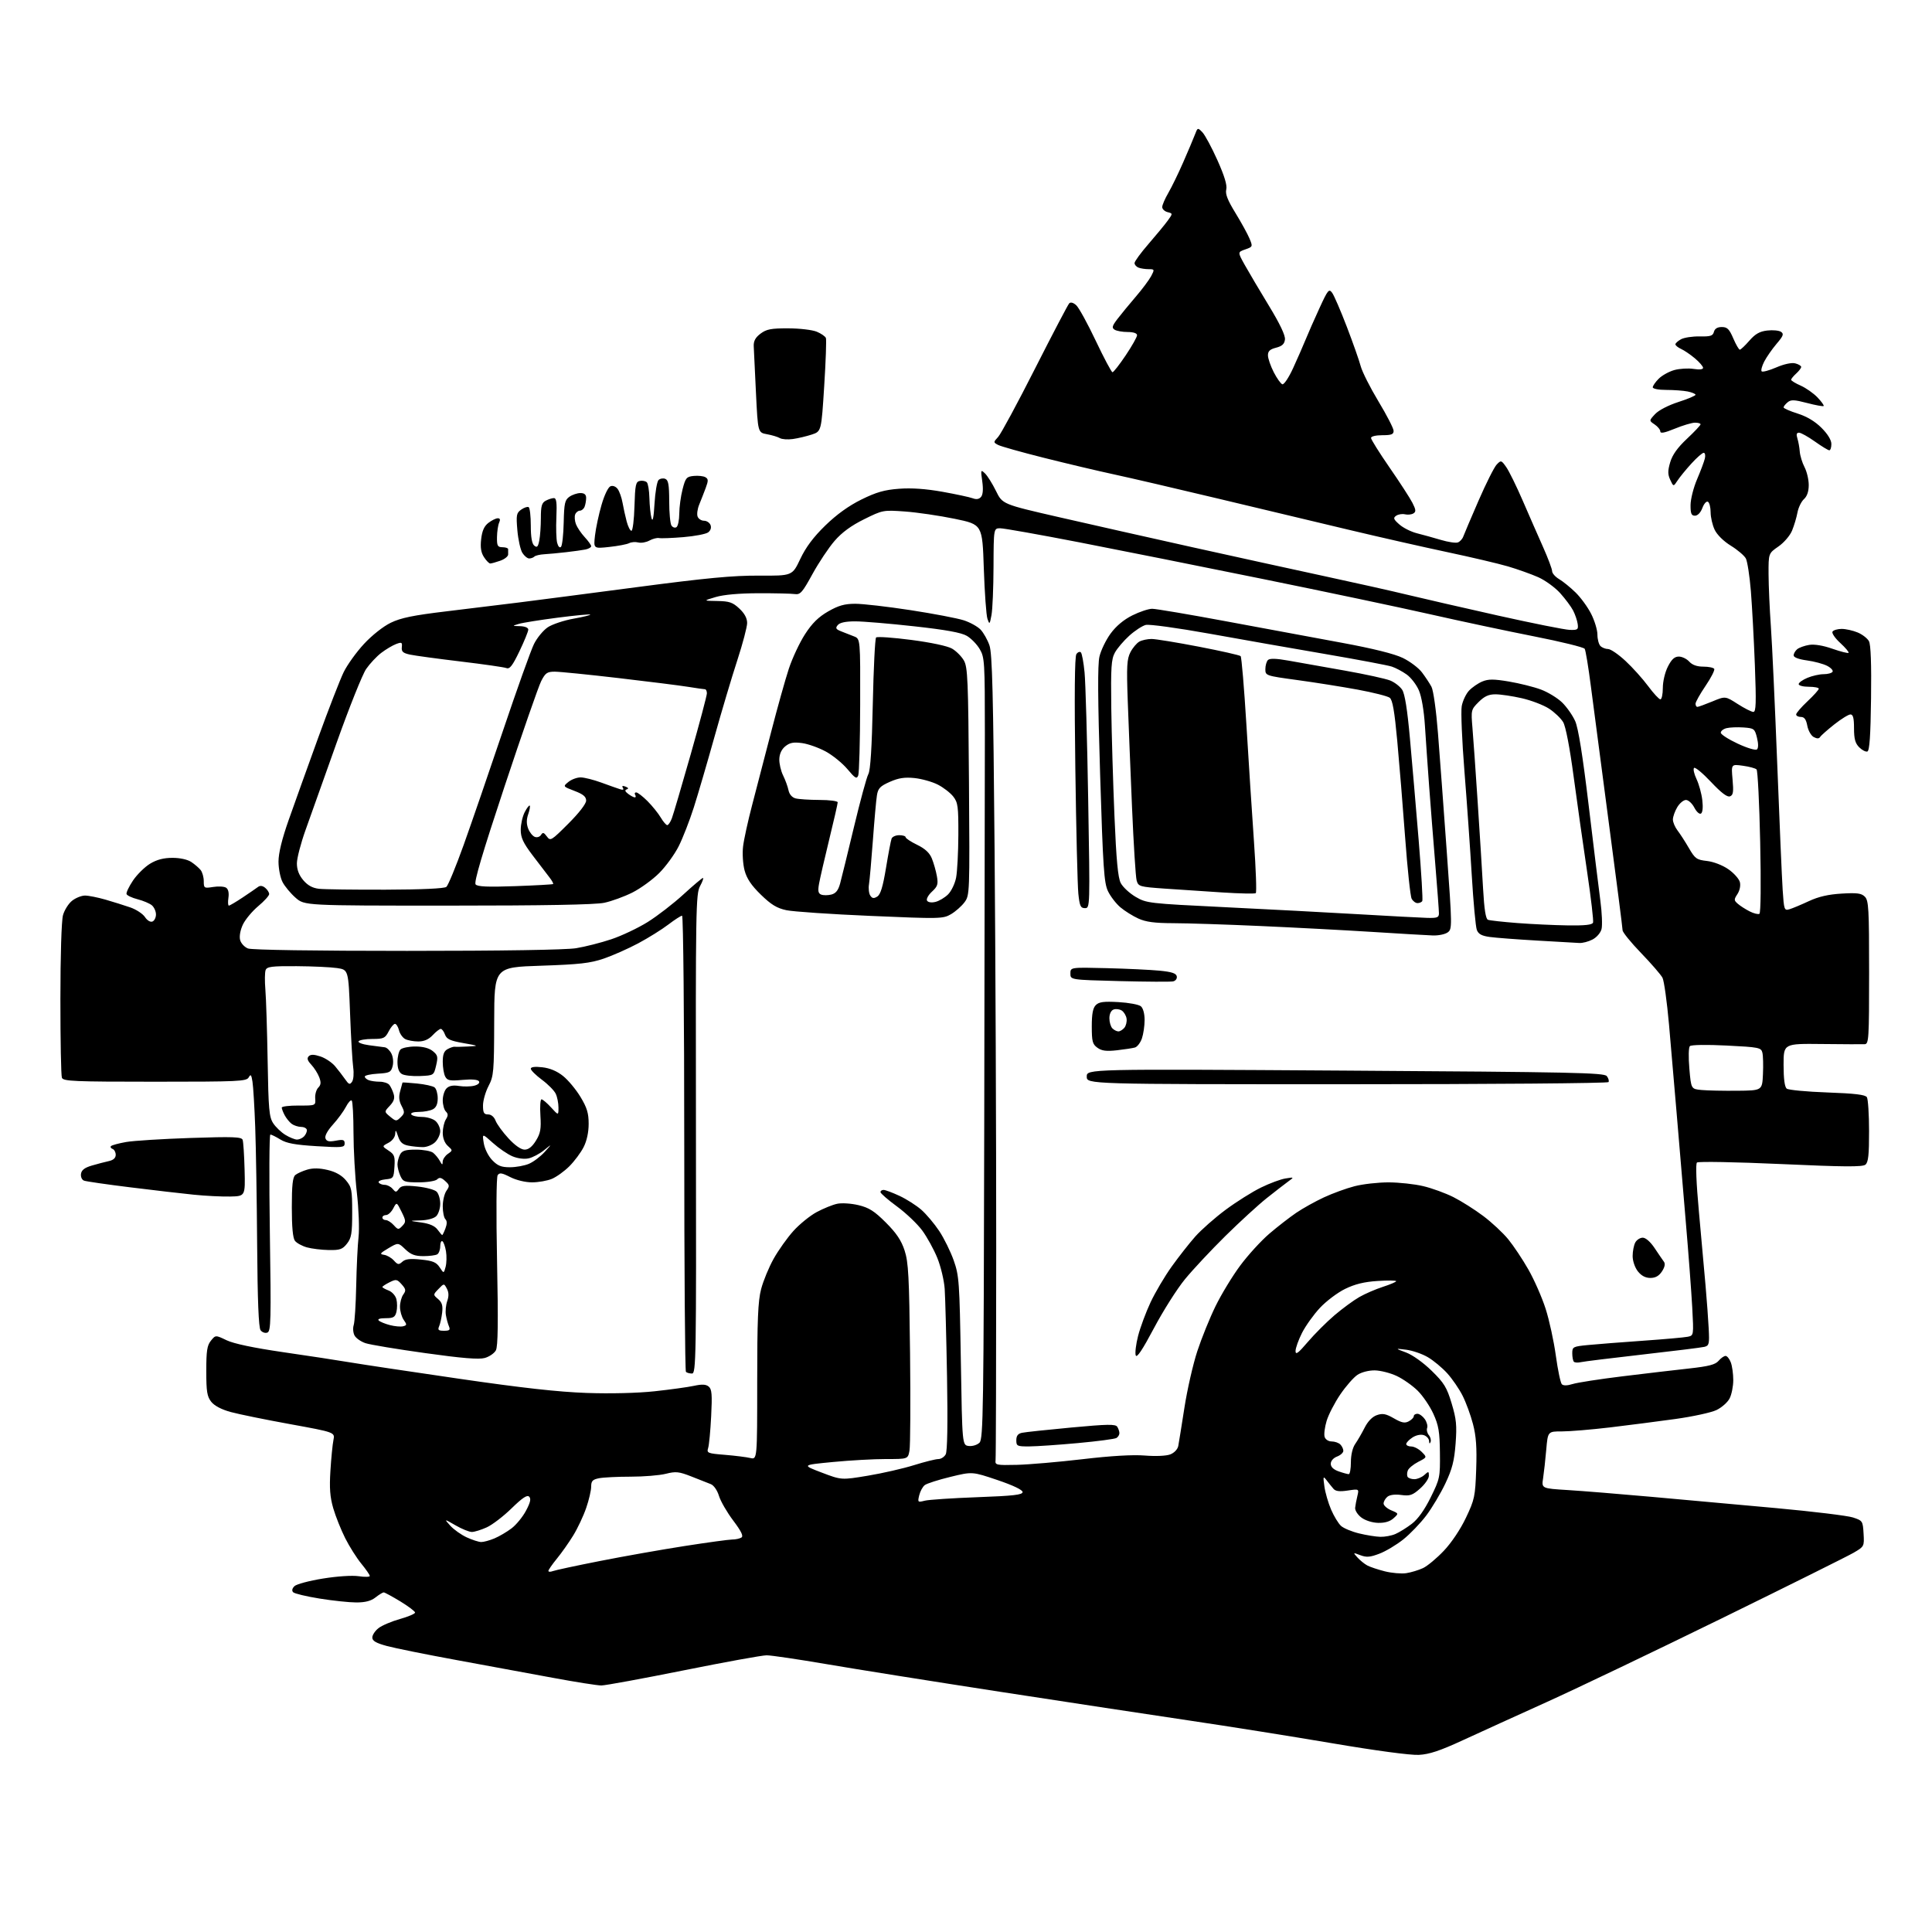 <?xml version="1.0" encoding="UTF-8" standalone="no"?>
<svg 
  version="1.1" 
  xmlns="http://www.w3.org/2000/svg" 
  xmlns:xlink="http://www.w3.org/1999/xlink" 
  xmlns:svg="http://www.w3.org/2000/svg"
  xmlns:rdf="http://www.w3.org/1999/02/22-rdf-syntax-ns#"
  xmlns:cc="http://creativecommons.org/ns#"
  xmlns:dc="http://purl.org/dc/elements/1.1/"
  viewBox="0 0 768 768"
  width="768"
  height="768"
>
<style>svg {background-color: white; }</style>"
<path stroke="none" fill="black" fill-rule="evenodd" d="M564.00,697.59C560.71,697.77 546.85,695.91 529.50,692.96C513.55,690.25 488.12,686.21 473.00,683.97C457.88,681.73 423.90,676.57 397.50,672.50C371.10,668.43 340.15,663.51 328.73,661.55C317.31,659.60 306.51,658.00 304.73,658.01C302.95,658.01 288.09,660.71 271.70,664.01C255.30,667.30 240.61,670.00 239.04,670.00C237.47,670.00 228.83,668.64 219.84,666.97C210.85,665.31 193.60,662.13 181.50,659.90C169.40,657.68 156.91,655.16 153.75,654.30C149.46,653.13 148.00,652.28 148.00,650.94C148.00,649.95 149.10,648.28 150.45,647.22C151.80,646.16 155.62,644.53 158.95,643.59C162.28,642.66 165.00,641.50 165.00,641.02C165.00,640.54 162.35,638.54 159.12,636.57C155.88,634.61 152.92,633.00 152.53,633.00C152.14,633.00 150.67,633.90 149.27,635.00C147.48,636.41 145.22,637.00 141.62,637.00C138.80,636.99 132.23,636.30 127.01,635.45C121.78,634.61 117.08,633.48 116.55,632.95C115.93,632.33 116.11,631.46 117.04,630.53C117.84,629.73 122.94,628.37 128.36,627.50C134.09,626.57 140.06,626.19 142.61,626.57C145.02,626.93 147.00,626.88 147.00,626.47C147.00,626.05 145.49,623.86 143.64,621.60C141.79,619.35 138.90,614.78 137.22,611.45C135.55,608.12 133.41,602.77 132.47,599.55C131.18,595.09 130.91,591.56 131.35,584.61C131.66,579.60 132.20,574.12 132.55,572.43C133.17,569.37 133.17,569.37 115.34,566.12C105.53,564.34 94.89,562.17 91.71,561.30C88.02,560.29 85.21,558.81 83.96,557.22C82.32,555.13 82.00,553.15 82.00,544.98C82.00,536.99 82.33,534.81 83.84,532.95C85.69,530.67 85.69,530.67 90.09,532.78C92.95,534.14 100.83,535.80 112.50,537.50C122.40,538.93 134.32,540.75 139.00,541.54C143.68,542.33 163.25,545.27 182.50,548.07C207.62,551.73 221.94,553.32 233.23,553.72C242.73,554.05 253.43,553.78 260.23,553.05C266.43,552.38 273.46,551.41 275.86,550.89C279.07,550.19 280.62,550.27 281.73,551.19C282.97,552.22 283.14,554.34 282.70,562.97C282.41,568.76 281.87,574.45 281.50,575.61C280.88,577.60 281.28,577.76 288.17,578.32C292.20,578.65 296.74,579.22 298.25,579.58C301.00,580.23 301.00,580.23 301.00,549.33C301.00,524.63 301.31,517.22 302.55,512.46C303.40,509.19 305.64,503.76 307.52,500.40C309.40,497.03 312.93,492.07 315.37,489.35C317.81,486.64 321.99,483.25 324.65,481.82C327.32,480.39 330.98,478.90 332.79,478.52C334.62,478.13 338.41,478.38 341.28,479.07C345.45,480.07 347.59,481.43 352.15,485.99C356.33,490.17 358.29,493.09 359.59,497.08C361.12,501.74 361.42,507.46 361.76,537.92C361.98,557.40 361.88,574.84 361.53,576.67C360.91,580.00 360.91,580.00 352.20,579.99C347.42,579.98 337.93,580.51 331.11,581.17C318.73,582.36 318.73,582.36 326.61,585.36C334.49,588.36 334.49,588.36 345.00,586.61C350.77,585.65 359.01,583.77 363.30,582.43C367.59,581.09 371.96,580.00 373.02,580.00C374.07,580.00 375.39,579.15 375.94,578.11C376.59,576.89 376.78,565.89 376.46,547.36C376.18,531.49 375.76,515.73 375.53,512.34C375.29,508.96 373.97,503.43 372.60,500.05C371.23,496.67 368.53,491.77 366.61,489.15C364.69,486.54 360.17,482.23 356.56,479.58C352.95,476.93 350.00,474.37 350.00,473.88C350.00,473.40 350.56,473.00 351.25,473.01C351.94,473.02 354.78,474.08 357.57,475.38C360.35,476.68 364.26,479.17 366.25,480.91C368.24,482.66 371.43,486.45 373.36,489.35C375.28,492.24 377.87,497.51 379.12,501.05C381.26,507.12 381.43,509.49 381.95,541.00C382.50,574.50 382.50,574.50 385.12,574.80C386.58,574.97 388.47,574.38 389.37,573.48C390.86,572.00 391.02,560.71 391.25,446.68C391.39,377.83 391.50,308.00 391.50,291.50C391.50,263.13 391.39,261.31 389.46,258.04C388.35,256.13 386.03,253.75 384.31,252.75C382.11,251.47 375.97,250.35 363.44,248.97C353.67,247.88 343.11,247.00 339.96,247.00C336.14,247.00 333.84,247.49 333.02,248.48C332.01,249.69 332.25,250.13 334.40,250.98C335.83,251.54 338.12,252.44 339.50,252.98C342.00,253.96 342.00,253.96 341.93,280.23C341.89,294.68 341.54,307.30 341.16,308.27C340.56,309.77 339.92,309.39 336.88,305.76C334.91,303.41 331.03,300.25 328.26,298.74C325.48,297.23 321.25,295.72 318.84,295.39C315.45,294.93 313.96,295.21 312.18,296.65C310.69,297.86 309.85,299.66 309.79,301.77C309.74,303.56 310.42,306.48 311.30,308.26C312.18,310.04 313.14,312.68 313.44,314.13C313.77,315.75 314.84,316.99 316.24,317.37C317.48,317.70 321.76,317.98 325.75,317.99C329.74,317.99 333.00,318.42 333.00,318.94C333.00,319.46 331.49,326.10 329.63,333.69C327.78,341.29 325.96,349.19 325.59,351.26C325.06,354.18 325.25,355.16 326.45,355.62C327.31,355.95 329.11,355.94 330.47,355.60C332.24,355.15 333.21,353.94 333.95,351.24C334.52,349.18 337.00,339.05 339.47,328.72C341.94,318.39 344.51,308.94 345.18,307.72C346.01,306.22 346.58,297.20 346.95,279.83C347.25,265.72 347.84,253.82 348.26,253.41C348.68,252.99 354.98,253.43 362.26,254.38C370.14,255.41 376.70,256.81 378.46,257.84C380.10,258.79 382.20,260.90 383.15,262.54C384.68,265.19 384.89,270.18 385.18,310.67C385.50,355.27 385.47,355.88 383.40,358.67C382.24,360.23 379.82,362.36 378.03,363.41C374.88,365.25 373.72,365.28 346.13,364.09C330.38,363.42 315.30,362.39 312.61,361.82C308.81,361.01 306.55,359.63 302.45,355.64C298.64,351.93 296.85,349.25 295.98,346.00C295.32,343.50 295.05,339.27 295.38,336.50C295.70,333.75 297.33,326.32 298.99,320.00C300.65,313.68 304.04,300.62 306.53,291.00C309.01,281.38 312.18,270.04 313.58,265.81C314.98,261.58 317.87,255.41 320.01,252.11C322.83,247.74 325.34,245.27 329.19,243.06C333.31,240.70 335.72,240.02 339.93,240.01C342.92,240.00 352.82,241.14 361.93,242.54C371.04,243.94 380.57,245.76 383.11,246.58C385.64,247.40 388.66,249.08 389.82,250.31C390.98,251.55 392.56,254.34 393.32,256.53C394.43,259.71 394.84,275.75 395.36,337.50C395.72,379.85 396.02,451.40 396.01,496.50C396.01,541.60 395.89,579.40 395.75,580.50C395.52,582.38 396.02,582.49 404.24,582.30C409.05,582.18 420.80,581.17 430.35,580.05C441.61,578.72 450.31,578.21 455.11,578.60C459.47,578.95 463.61,578.76 465.22,578.14C466.80,577.52 468.13,576.11 468.38,574.79C468.62,573.53 469.73,566.65 470.84,559.50C471.95,552.35 474.25,542.29 475.94,537.14C477.63,531.99 480.89,523.93 483.19,519.23C485.49,514.52 489.90,507.26 493.00,503.09C496.10,498.91 501.30,493.22 504.57,490.42C507.83,487.63 512.65,483.89 515.27,482.11C517.89,480.33 522.84,477.57 526.27,475.98C529.70,474.38 535.18,472.38 538.46,471.54C541.74,470.69 547.81,470.01 551.96,470.01C556.11,470.02 562.32,470.69 565.76,471.51C569.20,472.32 574.61,474.29 577.77,475.88C580.93,477.48 586.26,480.85 589.62,483.38C592.98,485.90 597.44,490.06 599.53,492.61C601.62,495.16 605.24,500.58 607.56,504.66C609.89,508.75 612.98,515.78 614.42,520.29C615.87,524.81 617.69,533.18 618.47,538.90C619.26,544.62 620.33,549.73 620.86,550.26C621.47,550.87 623.02,550.84 625.16,550.17C627.00,549.59 635.92,548.21 645.00,547.10C654.08,545.99 666.00,544.59 671.50,543.99C679.27,543.13 681.87,542.46 683.16,540.95C684.07,539.88 685.32,539.00 685.94,539.00C686.55,539.00 687.49,540.15 688.02,541.57C688.56,542.98 689.00,546.15 689.00,548.61C689.00,551.08 688.34,554.37 687.54,555.91C686.74,557.46 684.38,559.54 682.30,560.53C680.22,561.52 672.89,563.11 666.01,564.07C659.13,565.03 647.42,566.53 640.00,567.42C632.58,568.30 623.98,569.01 620.89,569.01C615.29,569.00 615.29,569.00 614.66,576.25C614.32,580.24 613.75,585.34 613.41,587.59C612.78,591.68 612.78,591.68 623.21,592.32C628.94,592.67 643.96,593.89 656.57,595.02C669.18,596.15 691.45,598.17 706.06,599.50C720.67,600.84 734.40,602.51 736.56,603.21C740.40,604.47 740.51,604.63 740.80,609.63C741.09,614.72 741.07,614.77 736.80,617.26C734.43,618.63 710.90,630.34 684.50,643.28C658.10,656.21 626.83,671.17 615.00,676.52C603.17,681.87 588.10,688.73 581.50,691.77C572.43,695.96 568.16,697.38 564.00,697.59zM559.00,625.36C560.92,625.07 563.93,624.16 565.68,623.34C567.43,622.51 571.16,619.41 573.97,616.43C576.99,613.25 580.59,607.87 582.74,603.32C586.17,596.10 586.43,594.88 586.81,584.06C587.11,575.40 586.79,570.88 585.53,566.07C584.61,562.54 582.75,557.46 581.39,554.79C580.04,552.11 577.30,548.12 575.30,545.91C573.30,543.70 569.83,540.81 567.58,539.50C565.34,538.18 561.48,536.85 559.00,536.54C554.50,535.99 554.50,535.99 558.94,537.64C561.51,538.60 565.78,541.65 569.10,544.90C574.06,549.74 575.13,551.49 577.05,557.88C578.93,564.12 579.17,566.60 578.62,573.88C578.10,580.74 577.27,583.97 574.56,589.69C572.69,593.64 569.26,599.39 566.94,602.47C564.62,605.54 560.51,609.81 557.81,611.96C555.11,614.11 550.85,616.66 548.34,617.61C544.65,619.02 543.21,619.14 540.77,618.22C537.79,617.09 537.78,617.10 539.62,619.14C540.64,620.26 542.38,621.68 543.49,622.28C544.59,622.88 547.75,623.94 550.50,624.63C553.25,625.32 557.08,625.65 559.00,625.36zM219.75,624.54C220.71,624.17 229.15,622.36 238.50,620.52C247.85,618.67 262.96,616.00 272.07,614.58C281.18,613.16 289.73,611.99 291.07,611.98C292.41,611.98 294.05,611.62 294.73,611.19C295.61,610.63 294.69,608.73 291.47,604.45C289.00,601.18 286.45,596.76 285.80,594.64C285.12,592.41 283.75,590.44 282.56,589.97C281.43,589.52 277.96,588.16 274.85,586.93C269.88,584.98 268.65,584.85 264.66,585.86C262.16,586.49 255.87,587.00 250.68,587.00C245.49,587.00 239.84,587.28 238.13,587.62C235.54,588.14 235.00,588.72 235.00,590.97C235.00,592.46 234.11,596.29 233.01,599.46C231.92,602.64 229.61,607.54 227.87,610.37C226.14,613.19 223.21,617.35 221.36,619.60C219.51,621.86 218.00,624.05 218.00,624.46C218.00,624.87 218.79,624.91 219.75,624.54zM191.28,612.98C192.26,612.99 194.62,612.35 196.53,611.55C198.44,610.75 201.52,608.94 203.37,607.53C205.23,606.11 207.81,602.96 209.10,600.51C210.83,597.26 211.17,595.77 210.35,594.95C209.54,594.14 207.67,595.39 203.37,599.58C200.14,602.74 195.70,606.14 193.50,607.14C191.30,608.14 188.64,608.97 187.59,608.98C186.54,608.99 183.61,607.81 181.09,606.35C176.50,603.71 176.50,603.71 179.00,606.49C180.38,608.01 183.30,610.09 185.50,611.11C187.70,612.13 190.30,612.97 191.28,612.98zM548.70,610.91C550.46,610.96 553.16,610.46 554.70,609.79C556.24,609.13 559.18,607.30 561.23,605.73C563.67,603.85 566.26,600.23 568.73,595.22C572.37,587.84 572.50,587.24 572.39,577.54C572.30,569.10 571.88,566.62 569.78,562.00C568.40,558.98 565.59,554.84 563.53,552.81C561.47,550.78 557.73,548.15 555.21,546.97C552.69,545.78 548.78,544.79 546.51,544.75C544.13,544.72 541.24,545.45 539.63,546.51C538.10,547.51 535.02,551.03 532.78,554.32C530.54,557.62 528.09,562.36 527.35,564.85C526.60,567.34 526.24,570.19 526.56,571.19C526.89,572.22 528.09,573.00 529.37,573.00C530.60,573.00 532.14,573.54 532.80,574.20C533.46,574.86 534.00,576.00 534.00,576.72C534.00,577.45 532.88,578.48 531.50,579.00C530.03,579.56 529.00,580.74 529.00,581.88C529.00,583.14 530.09,584.18 532.15,584.90C533.88,585.51 535.68,586.00 536.15,586.00C536.62,586.00 537.00,583.85 537.00,581.22C537.00,578.33 537.68,575.48 538.72,573.99C539.66,572.64 541.35,569.73 542.47,567.52C543.76,564.97 545.53,563.15 547.34,562.53C549.63,561.74 550.92,561.99 554.09,563.81C557.18,565.59 558.43,565.84 560.00,565.00C561.10,564.41 562.00,563.50 562.00,562.96C562.00,562.43 562.65,562.00 563.44,562.00C564.24,562.00 565.55,562.95 566.37,564.11C567.18,565.28 567.61,566.86 567.31,567.63C567.02,568.40 567.32,569.68 567.98,570.48C568.65,571.28 568.96,572.51 568.67,573.22C568.34,574.05 568.13,573.91 568.08,572.82C568.04,571.89 567.08,570.84 565.95,570.48C564.74,570.10 562.89,570.49 561.45,571.44C560.10,572.32 559.00,573.49 559.00,574.02C559.00,574.56 559.90,575.00 561.00,575.00C562.10,575.00 563.97,575.97 565.15,577.15C567.30,579.30 567.30,579.30 563.77,581.11C561.83,582.11 559.96,583.66 559.62,584.55C559.27,585.45 559.25,586.59 559.56,587.09C559.87,587.59 561.07,588.00 562.23,588.00C563.39,588.00 565.17,587.26 566.17,586.35C567.88,584.79 568.00,584.81 568.00,586.66C568.00,587.75 566.43,590.02 564.51,591.72C561.50,594.39 560.47,594.74 557.02,594.28C554.54,593.94 552.45,594.21 551.51,594.99C550.68,595.68 550.00,596.89 550.00,597.67C550.00,598.45 551.36,599.67 553.03,600.37C556.05,601.64 556.05,601.64 553.94,603.55C552.54,604.82 550.48,605.43 547.82,605.36C545.50,605.30 542.70,604.41 541.16,603.24C539.70,602.14 538.59,600.39 538.69,599.37C538.80,598.34 539.20,596.23 539.58,594.67C540.26,591.84 540.26,591.84 535.76,592.51C532.53,593.00 530.93,592.81 530.09,591.84C529.45,591.10 528.24,589.60 527.40,588.50C525.97,586.63 525.90,586.80 526.47,590.90C526.80,593.31 528.00,597.45 529.13,600.08C530.26,602.71 532.04,605.63 533.08,606.57C534.11,607.51 537.34,608.85 540.23,609.55C543.13,610.26 546.94,610.87 548.70,610.91zM367.61,596.55C369.20,596.15 378.60,595.52 388.50,595.16C402.86,594.63 406.50,594.22 406.50,593.11C406.50,592.25 402.73,590.45 396.50,588.34C386.50,584.96 386.50,584.96 377.81,587.08C373.03,588.24 368.44,589.71 367.61,590.35C366.79,590.98 365.79,592.80 365.41,594.39C364.74,597.18 364.81,597.26 367.61,596.55zM409.25,574.97C404.32,575.00 404.00,574.85 404.00,572.52C404.00,570.76 404.65,569.90 406.25,569.56C407.49,569.29 416.33,568.35 425.89,567.46C440.31,566.12 443.43,566.07 444.13,567.17C444.59,567.90 444.98,569.04 444.98,569.69C444.99,570.35 444.47,571.21 443.81,571.62C443.16,572.02 436.30,572.93 428.56,573.64C420.83,574.35 412.14,574.95 409.25,574.97zM275.07,546.00C274.11,546.00 273.03,545.70 272.67,545.33C272.30,544.97 272.00,504.02 272.00,454.33C272.00,404.65 271.61,364.00 271.14,364.00C270.67,364.00 268.21,365.59 265.66,367.53C263.12,369.47 257.77,372.81 253.77,374.95C249.77,377.09 243.57,379.84 240.00,381.06C234.59,382.90 230.38,383.37 215.00,383.89C196.50,384.50 196.50,384.50 196.45,406.00C196.40,426.14 196.25,427.77 194.20,431.71C192.99,434.03 192.00,437.51 192.00,439.46C192.00,442.35 192.37,443.00 194.02,443.00C195.26,443.00 196.42,443.97 197.00,445.49C197.52,446.86 199.81,450.01 202.10,452.49C204.70,455.32 207.11,457.00 208.55,457.00C210.09,457.00 211.55,455.85 213.03,453.45C214.85,450.50 215.16,448.80 214.82,443.45C214.59,439.90 214.79,437.00 215.26,437.00C215.73,437.00 217.44,438.45 219.06,440.22C222.00,443.45 222.00,443.45 222.00,440.27C222.00,438.52 221.52,436.06 220.92,434.80C220.33,433.53 217.86,431.02 215.42,429.22C212.99,427.41 211.00,425.44 211.00,424.84C211.00,424.13 212.61,423.92 215.57,424.26C218.59,424.60 221.40,425.78 223.82,427.72C225.85,429.34 228.96,433.08 230.75,436.04C233.34,440.32 234.00,442.50 234.00,446.75C234.00,450.11 233.26,453.53 231.99,456.01C230.89,458.18 228.35,461.58 226.35,463.59C224.35,465.59 221.21,467.85 219.39,468.61C217.56,469.38 214.01,470.00 211.49,470.00C208.83,470.00 205.21,469.13 202.82,467.91C199.49,466.21 198.56,466.07 197.83,467.16C197.30,467.94 197.20,482.30 197.59,501.57C198.08,525.63 197.95,535.22 197.12,536.78C196.49,537.95 194.50,539.32 192.69,539.82C190.33,540.47 183.69,539.93 169.04,537.88C157.83,536.32 147.16,534.55 145.32,533.94C143.49,533.34 141.51,531.96 140.94,530.88C140.36,529.81 140.21,527.93 140.61,526.71C141.00,525.50 141.45,518.42 141.60,511.00C141.75,503.57 142.17,494.88 142.53,491.68C142.90,488.48 142.60,480.60 141.86,474.18C141.13,467.76 140.53,457.03 140.52,450.34C140.51,443.65 140.20,437.87 139.82,437.49C139.45,437.12 138.41,438.23 137.52,439.97C136.62,441.70 134.29,444.89 132.33,447.05C130.14,449.48 129.01,451.58 129.38,452.54C129.83,453.73 130.80,453.94 133.49,453.44C136.42,452.89 137.00,453.07 137.00,454.54C137.00,456.16 136.09,456.25 125.82,455.62C117.30,455.10 113.89,454.47 111.45,452.97C109.70,451.89 107.91,451.00 107.47,451.00C107.04,451.00 106.95,468.58 107.27,490.06C107.80,525.02 107.69,529.18 106.29,529.72C105.41,530.06 104.21,529.63 103.58,528.78C102.81,527.72 102.38,517.02 102.22,494.87C102.09,477.06 101.75,455.98 101.45,448.00C101.16,440.02 100.67,431.94 100.37,430.03C99.92,427.16 99.66,426.86 98.86,428.28C97.98,429.86 94.89,430.00 61.56,430.00C29.34,430.00 25.15,429.82 24.61,428.42C24.27,427.55 24.00,413.49 24.01,397.17C24.01,379.92 24.44,365.95 25.04,363.80C25.61,361.76 27.24,359.17 28.67,358.05C30.10,356.92 32.41,356.00 33.80,356.00C35.19,356.00 38.84,356.73 41.91,357.61C44.99,358.50 49.43,359.90 51.79,360.71C54.15,361.53 56.77,363.25 57.62,364.54C58.50,365.88 59.76,366.65 60.58,366.33C61.36,366.03 62.00,364.76 62.00,363.52C62.00,362.27 61.27,360.63 60.37,359.87C59.48,359.12 56.92,358.04 54.69,357.47C52.47,356.90 50.49,355.97 50.30,355.40C50.11,354.83 51.27,352.41 52.87,350.02C54.48,347.63 57.53,344.63 59.65,343.34C62.32,341.72 65.04,341.01 68.53,341.01C71.53,341.00 74.55,341.66 76.03,342.65C77.39,343.55 79.06,344.99 79.75,345.84C80.44,346.69 81.00,348.69 81.00,350.28C81.00,353.07 81.14,353.15 84.75,352.58C86.81,352.25 89.12,352.38 89.88,352.88C90.75,353.45 91.09,354.92 90.80,356.89C90.55,358.60 90.63,360.00 90.98,360.00C91.32,360.00 93.80,358.54 96.48,356.75C99.16,354.96 101.91,353.08 102.59,352.56C103.40,351.94 104.39,352.08 105.42,352.93C106.29,353.65 107.00,354.77 107.00,355.41C107.00,356.05 105.04,358.21 102.65,360.21C100.26,362.21 97.52,365.50 96.56,367.51C95.53,369.68 95.08,372.17 95.44,373.62C95.78,374.98 97.19,376.50 98.59,377.04C100.12,377.62 125.24,378.00 161.82,377.99C199.49,377.99 224.96,377.59 229.00,376.93C232.57,376.35 238.88,374.75 243.00,373.37C247.12,372.00 253.65,368.90 257.50,366.50C261.35,364.09 267.72,359.17 271.66,355.56C275.60,351.95 279.10,349.00 279.44,349.00C279.77,349.00 279.25,350.46 278.28,352.25C276.61,355.30 276.51,361.23 276.65,450.75C276.79,540.50 276.70,546.00 275.07,546.00zM628.40,541.48C627.24,541.75 626.01,541.67 625.65,541.32C625.29,540.96 625.00,539.45 625.00,537.97C625.00,535.40 625.28,535.25 631.25,534.67C634.69,534.33 644.48,533.57 653.00,532.97C661.52,532.37 669.58,531.66 670.90,531.38C673.29,530.89 673.29,530.89 672.69,519.69C672.35,513.54 671.18,497.93 670.07,485.00C668.97,472.07 667.35,452.95 666.49,442.50C665.62,432.05 664.25,416.16 663.45,407.18C662.65,398.21 661.49,389.88 660.87,388.68C660.25,387.48 656.42,383.06 652.37,378.86C648.32,374.67 645.00,370.58 645.00,369.79C645.00,369.00 642.56,349.93 639.57,327.42C636.59,304.92 633.36,280.32 632.39,272.76C631.42,265.20 630.32,258.52 629.94,257.91C629.57,257.30 620.54,255.08 609.88,252.98C599.22,250.88 580.60,246.92 568.50,244.18C556.40,241.44 526.48,235.13 502.00,230.16C477.52,225.18 444.62,218.61 428.87,215.55C413.12,212.50 399.06,210.00 397.62,210.00C395.00,210.00 395.00,210.00 394.94,225.25C394.91,233.64 394.55,242.30 394.13,244.50C393.43,248.27 393.33,248.36 392.53,246.00C392.05,244.62 391.41,235.62 391.08,226.00C390.50,208.50 390.50,208.50 379.50,206.23C373.45,204.98 364.56,203.68 359.74,203.33C351.11,202.71 350.88,202.75 343.51,206.40C338.37,208.94 334.69,211.63 331.76,215.01C329.42,217.71 325.46,223.65 322.96,228.21C318.96,235.51 318.13,236.46 315.96,236.15C314.61,235.95 308.10,235.81 301.50,235.82C293.86,235.84 287.68,236.39 284.50,237.33C279.50,238.82 279.50,238.82 285.14,238.91C289.93,238.99 291.26,239.44 293.89,241.90C295.96,243.83 297.00,245.75 297.00,247.65C297.00,249.22 295.23,255.90 293.08,262.50C290.92,269.10 286.83,282.82 283.99,293.00C281.14,303.18 277.46,315.77 275.79,321.00C274.12,326.23 271.43,333.14 269.80,336.38C268.18,339.61 264.69,344.41 262.05,347.05C259.41,349.69 254.61,353.17 251.38,354.80C248.14,356.42 243.12,358.26 240.20,358.87C236.63,359.63 216.35,360.00 177.99,360.00C121.07,360.00 121.07,360.00 117.48,356.85C115.51,355.12 113.18,352.32 112.31,350.62C111.43,348.93 110.71,345.27 110.71,342.49C110.71,339.15 112.08,333.55 114.75,325.97C116.97,319.66 122.21,305.05 126.40,293.50C130.59,281.95 135.19,270.12 136.61,267.20C138.03,264.29 141.66,259.24 144.67,255.99C147.83,252.57 152.33,249.01 155.32,247.56C159.36,245.60 164.23,244.60 177.50,243.01C186.85,241.89 199.68,240.32 206.00,239.53C212.32,238.74 233.47,235.99 253.00,233.42C280.79,229.76 291.37,228.76 301.72,228.82C314.95,228.90 314.95,228.90 318.12,222.20C320.34,217.52 323.33,213.51 328.06,208.91C332.55,204.54 337.36,201.07 342.38,198.59C348.34,195.65 351.54,194.73 357.37,194.29C362.36,193.91 368.02,194.31 374.65,195.49C380.07,196.46 385.48,197.63 386.67,198.07C388.14,198.63 389.22,198.44 389.99,197.51C390.74,196.61 390.90,194.43 390.46,191.31C389.81,186.72 389.86,186.58 391.56,188.20C392.53,189.14 394.50,192.27 395.92,195.17C398.50,200.43 398.50,200.43 421.00,205.59C433.38,208.43 457.23,213.80 474.00,217.53C490.77,221.25 514.40,226.43 526.50,229.04C538.60,231.64 553.45,234.97 559.50,236.44C565.55,237.90 581.75,241.62 595.50,244.70C609.25,247.77 622.08,250.34 624.00,250.39C627.18,250.49 627.47,250.27 627.15,248.00C626.95,246.62 626.14,244.24 625.34,242.69C624.54,241.14 622.22,238.04 620.19,235.78C618.16,233.53 614.23,230.67 611.46,229.44C608.68,228.21 603.28,226.29 599.46,225.16C595.63,224.04 584.85,221.50 575.50,219.52C566.15,217.54 548.38,213.51 536.00,210.56C523.62,207.61 500.23,202.02 484.00,198.15C467.77,194.27 449.29,189.97 442.92,188.60C436.55,187.23 423.99,184.26 415.01,182.00C406.02,179.74 397.80,177.43 396.74,176.86C394.84,175.84 394.84,175.80 396.80,173.66C397.89,172.47 404.49,160.25 411.45,146.50C418.42,132.75 424.54,121.08 425.04,120.57C425.60,120.01 426.68,120.30 427.82,121.34C428.85,122.26 432.34,128.63 435.59,135.48C438.84,142.33 441.83,147.95 442.23,147.97C442.63,147.99 444.99,144.97 447.48,141.26C449.97,137.55 452.00,133.95 452.00,133.26C452.00,132.47 450.59,131.99 448.25,131.98C446.19,131.98 443.86,131.56 443.07,131.06C441.89,130.32 442.08,129.58 444.21,126.79C445.63,124.93 448.90,120.96 451.47,117.96C454.05,114.96 456.81,111.26 457.61,109.75C459.00,107.11 458.96,107.00 456.61,107.00C455.26,107.00 453.45,106.73 452.58,106.39C451.71,106.06 451.00,105.24 451.00,104.57C451.00,103.90 453.52,100.46 456.59,96.93C459.66,93.39 463.09,89.23 464.20,87.69C466.23,84.87 466.23,84.87 464.11,84.32C462.95,84.02 462.00,83.11 462.00,82.31C462.00,81.51 463.09,78.98 464.43,76.68C465.76,74.38 468.44,68.89 470.36,64.48C472.29,60.08 474.37,55.16 474.98,53.56C476.07,50.68 476.11,50.67 477.96,52.57C478.99,53.63 481.69,58.64 483.95,63.70C486.76,69.98 487.87,73.67 487.46,75.31C487.01,77.08 487.98,79.56 491.08,84.61C493.40,88.40 495.92,92.98 496.68,94.79C498.04,98.03 498.01,98.10 495.01,99.15C491.96,100.21 491.96,100.21 494.83,105.35C496.41,108.18 500.71,115.45 504.39,121.50C508.79,128.73 510.98,133.34 510.79,134.94C510.58,136.75 509.66,137.60 507.25,138.22C504.80,138.85 504.01,139.60 504.03,141.28C504.04,142.50 505.08,145.49 506.32,147.93C507.57,150.37 509.11,152.54 509.75,152.75C510.40,152.97 512.32,150.09 514.04,146.32C515.76,142.57 517.99,137.47 519.00,135.00C520.00,132.53 522.48,126.90 524.50,122.51C527.87,115.17 528.28,114.67 529.55,116.40C530.31,117.43 532.93,123.50 535.38,129.89C537.83,136.28 540.31,143.33 540.90,145.56C541.49,147.80 544.67,154.10 547.96,159.56C551.26,165.03 553.97,170.29 553.98,171.25C554.00,172.66 553.13,173.00 549.50,173.00C546.92,173.00 545.00,173.47 545.00,174.09C545.00,174.69 548.31,179.98 552.36,185.84C556.42,191.70 560.51,198.02 561.46,199.88C562.87,202.65 562.94,203.42 561.85,204.09C561.12,204.55 559.61,204.71 558.51,204.45C557.40,204.19 555.83,204.44 555.00,205.01C553.73,205.88 553.92,206.41 556.27,208.48C557.79,209.83 560.94,211.41 563.27,211.99C565.59,212.57 569.87,213.76 572.77,214.62C575.67,215.49 578.72,215.94 579.54,215.62C580.37,215.30 581.33,214.25 581.68,213.27C582.03,212.30 584.76,205.88 587.75,199.00C590.74,192.12 593.99,185.67 594.96,184.66C596.68,182.88 596.80,182.91 598.74,185.66C599.85,187.22 602.80,193.22 605.30,199.00C607.80,204.78 611.45,213.10 613.41,217.50C615.37,221.90 616.98,226.19 616.99,227.03C616.99,227.88 618.24,229.30 619.76,230.20C621.27,231.09 624.21,233.47 626.27,235.48C628.34,237.48 631.15,241.33 632.51,244.03C633.88,246.73 635.00,250.43 635.00,252.27C635.00,254.10 635.54,256.14 636.20,256.80C636.86,257.46 638.23,258.00 639.24,258.00C640.26,258.00 643.38,260.14 646.18,262.75C648.99,265.36 653.03,269.86 655.17,272.75C657.31,275.64 659.50,278.00 660.03,278.00C660.56,278.00 661.00,275.96 661.00,273.46C661.00,270.88 661.87,267.21 663.02,264.96C664.50,262.06 665.66,261.00 667.37,261.00C668.64,261.00 670.50,261.90 671.50,263.00C672.70,264.33 674.58,265.00 677.10,265.00C679.18,265.00 681.13,265.40 681.43,265.88C681.73,266.37 680.18,269.41 677.99,272.63C675.80,275.86 674.00,279.06 674.00,279.75C674.00,280.44 674.33,281.00 674.73,281.00C675.13,281.00 677.80,280.03 680.66,278.85C685.85,276.69 685.85,276.69 690.76,279.85C693.46,281.58 696.27,283.00 696.99,283.00C698.05,283.00 698.16,279.44 697.59,264.43C697.20,254.21 696.48,240.96 696.00,234.97C695.51,228.98 694.61,223.14 694.00,221.99C693.38,220.85 690.70,218.57 688.04,216.93C685.16,215.16 682.56,212.59 681.60,210.58C680.72,208.72 680.00,205.60 680.00,203.66C680.00,201.71 679.53,199.83 678.95,199.47C678.36,199.10 677.38,200.18 676.73,201.91C676.03,203.77 674.85,205.00 673.78,205.00C672.35,205.00 672.00,204.17 672.02,200.75C672.04,198.41 673.20,193.80 674.62,190.50C676.03,187.20 677.42,183.49 677.71,182.25C678.00,181.01 677.79,180.00 677.24,180.00C676.70,180.00 674.51,181.91 672.38,184.25C670.24,186.59 667.76,189.62 666.86,191.00C665.22,193.50 665.22,193.50 663.95,190.75C662.93,188.55 662.93,187.17 663.93,183.75C664.80,180.80 666.84,177.94 670.59,174.42C673.57,171.63 676.00,169.04 676.00,168.67C676.00,168.30 674.99,168.01 673.75,168.02C672.51,168.04 668.91,169.11 665.75,170.41C661.69,172.08 660.00,172.40 660.00,171.51C660.00,170.81 658.99,169.56 657.75,168.73C655.50,167.22 655.50,167.22 657.92,164.61C659.33,163.09 663.20,161.09 667.17,159.81C670.93,158.60 674.00,157.30 674.00,156.93C674.00,156.56 672.59,155.97 670.88,155.62C669.16,155.28 665.33,155.00 662.38,155.00C659.30,155.00 657.00,154.55 657.00,153.95C657.00,153.38 658.07,151.84 659.37,150.54C660.68,149.23 663.47,147.69 665.58,147.10C667.70,146.52 671.13,146.32 673.21,146.65C675.55,147.02 677.00,146.86 677.00,146.22C677.00,145.65 675.55,143.96 673.78,142.47C672.00,140.97 669.53,139.29 668.28,138.72C667.02,138.15 666.00,137.32 666.00,136.87C666.00,136.43 667.01,135.52 668.25,134.85C669.49,134.18 672.82,133.68 675.65,133.73C679.95,133.82 680.89,133.52 681.31,131.92C681.65,130.64 682.69,130.00 684.44,130.00C686.61,130.00 687.41,130.80 689.00,134.50C690.06,136.98 691.23,139.00 691.61,139.00C691.98,139.00 693.69,137.39 695.39,135.43C697.74,132.74 699.48,131.74 702.50,131.39C704.70,131.13 707.16,131.36 707.97,131.90C709.20,132.73 708.91,133.52 706.20,136.69C704.42,138.79 702.22,141.96 701.30,143.74C700.39,145.52 699.93,147.27 700.29,147.62C700.65,147.98 703.26,147.28 706.09,146.06C709.19,144.72 712.18,144.08 713.62,144.44C714.93,144.77 716.00,145.41 716.00,145.86C716.00,146.32 715.10,147.50 714.00,148.50C712.90,149.50 712.00,150.60 712.00,150.96C712.00,151.32 713.71,152.37 715.80,153.29C717.88,154.21 720.89,156.32 722.47,157.97C724.06,159.63 725.16,161.17 724.93,161.40C724.69,161.62 721.73,161.09 718.35,160.20C713.22,158.86 711.93,158.81 710.60,159.92C709.72,160.65 709.00,161.56 709.00,161.94C709.00,162.32 711.51,163.43 714.57,164.39C718.24,165.55 721.49,167.49 724.07,170.07C726.55,172.55 728.00,174.92 728.00,176.50C728.00,177.88 727.63,179.00 727.18,179.00C726.72,179.00 724.14,177.43 721.43,175.50C718.72,173.58 715.89,172.00 715.14,172.00C714.17,172.00 713.98,172.66 714.48,174.25C714.88,175.49 715.31,177.85 715.43,179.50C715.56,181.15 716.41,183.94 717.33,185.70C718.25,187.46 719.00,190.65 719.00,192.80C719.00,195.35 718.35,197.28 717.10,198.41C716.05,199.36 714.89,201.76 714.52,203.74C714.15,205.73 713.18,208.96 712.37,210.93C711.55,212.92 709.16,215.71 706.95,217.24C703.00,219.98 703.00,219.98 703.03,228.24C703.05,232.78 703.46,242.12 703.95,249.00C704.44,255.88 705.57,280.40 706.47,303.50C707.36,326.60 708.34,349.23 708.64,353.79C709.16,361.70 709.28,362.05 711.34,361.44C712.53,361.09 715.98,359.65 719.00,358.24C722.85,356.44 726.77,355.53 732.06,355.22C738.24,354.85 739.93,355.07 741.31,356.45C742.82,357.96 743.00,361.22 743.00,386.57C743.00,412.95 742.87,415.01 741.25,415.09C740.29,415.14 732.64,415.10 724.25,415.01C709.00,414.84 709.00,414.84 709.00,423.30C709.00,428.87 709.43,432.09 710.25,432.75C710.94,433.29 718.20,433.98 726.38,434.27C737.31,434.66 741.49,435.16 742.11,436.15C742.58,436.89 742.98,442.96 742.98,449.63C743.00,459.06 742.68,462.02 741.54,462.97C740.39,463.92 733.11,463.87 707.79,462.72C690.03,461.92 675.08,461.65 674.57,462.12C673.99,462.64 674.29,470.18 675.35,481.73C676.29,492.05 677.47,505.23 677.98,511.00C678.49,516.77 679.05,524.51 679.24,528.19C679.55,534.25 679.39,534.93 677.54,535.39C676.42,535.67 665.38,537.04 653.00,538.44C640.62,539.85 629.55,541.21 628.40,541.48zM458.71,527.97C454.15,536.57 451.91,539.93 451.48,538.80C451.13,537.89 451.55,534.40 452.41,531.03C453.28,527.66 455.50,521.67 457.36,517.70C459.22,513.74 462.99,507.35 465.75,503.50C468.50,499.65 472.72,494.28 475.12,491.56C477.53,488.85 482.99,484.03 487.26,480.87C491.52,477.71 497.82,473.75 501.26,472.07C504.69,470.39 509.07,468.76 511.00,468.46C514.50,467.90 514.50,467.90 512.03,469.70C510.67,470.69 506.84,473.66 503.53,476.29C500.21,478.93 492.84,485.68 487.15,491.29C481.45,496.91 474.21,504.65 471.05,508.50C467.89,512.35 462.34,521.11 458.71,527.97zM519.87,533.45C522.55,530.31 527.32,525.54 530.47,522.85C533.62,520.17 538.07,516.90 540.35,515.60C542.63,514.29 546.86,512.46 549.75,511.53C552.64,510.60 555.00,509.59 555.00,509.29C555.00,508.98 551.66,508.95 547.58,509.21C542.29,509.55 538.59,510.46 534.70,512.36C531.70,513.82 527.21,517.21 524.71,519.88C522.21,522.55 519.01,527.03 517.58,529.83C516.16,532.64 515.00,535.88 515.00,537.05C515.00,538.71 516.05,537.94 519.87,533.45zM176.50,529.00C178.70,529.00 179.07,528.67 178.47,527.25C178.05,526.29 177.51,524.28 177.25,522.78C176.99,521.29 177.23,518.78 177.77,517.22C178.47,515.24 178.42,513.72 177.63,512.24C176.49,510.12 176.49,510.12 174.31,512.39C172.12,514.66 172.12,514.66 174.16,516.40C175.72,517.74 176.09,519.01 175.76,521.82C175.52,523.85 174.98,526.29 174.55,527.25C173.93,528.68 174.29,529.00 176.50,529.00zM160.23,527.22C161.78,526.82 161.81,526.56 160.48,524.67C159.67,523.51 159.00,521.17 159.00,519.47C159.00,517.77 159.59,515.57 160.32,514.58C161.45,513.03 161.35,512.44 159.66,510.54C157.83,508.49 157.45,508.43 154.84,509.73C153.28,510.51 152.00,511.35 152.00,511.60C152.00,511.85 153.11,512.47 154.47,512.99C155.85,513.51 157.22,515.05 157.58,516.46C157.93,517.86 157.93,520.12 157.59,521.50C157.06,523.60 156.37,524.00 153.28,524.00C151.01,524.00 149.97,524.35 150.55,524.92C151.07,525.43 153.07,526.25 155.00,526.75C156.93,527.25 159.28,527.46 160.23,527.22zM656.05,508.00C654.10,508.00 652.46,507.13 651.07,505.37C649.89,503.86 649.00,501.26 649.00,499.30C649.00,497.41 649.47,495.00 650.04,493.93C650.60,492.87 651.95,492.00 653.02,492.00C654.20,492.00 656.07,493.64 657.74,496.15C659.26,498.43 660.92,500.86 661.43,501.55C662.04,502.37 661.78,503.69 660.66,505.40C659.47,507.21 658.07,508.00 656.05,508.00zM177.14,503.59C177.53,502.10 177.60,499.33 177.29,497.42C176.98,495.51 176.34,493.71 175.87,493.42C175.39,493.12 175.00,494.01 175.00,495.38C175.00,496.76 174.47,498.21 173.83,498.61C173.18,499.01 170.70,499.33 168.30,499.33C164.94,499.33 163.32,498.72 161.12,496.62C158.29,493.90 158.29,493.90 154.39,496.20C151.05,498.18 150.80,498.54 152.65,498.81C153.83,498.97 155.59,499.99 156.56,501.06C158.12,502.79 158.51,502.84 159.94,501.56C161.14,500.47 163.01,500.25 167.35,500.70C172.06,501.18 173.45,501.76 174.78,503.79C176.41,506.28 176.41,506.28 177.14,503.59zM130.68,496.91C127.83,496.86 123.92,496.38 122.00,495.85C120.08,495.31 117.94,494.14 117.25,493.25C116.41,492.16 116.00,487.75 116.00,479.93C116.00,471.12 116.35,467.96 117.40,467.08C118.17,466.44 120.31,465.48 122.15,464.94C124.43,464.27 127.02,464.32 130.24,465.08C133.40,465.82 135.83,467.19 137.49,469.17C139.80,471.91 140.00,472.95 140.00,481.94C140.00,490.33 139.70,492.11 137.93,494.37C136.14,496.63 135.14,496.99 130.68,496.91zM175.77,490.96C175.93,490.98 176.51,489.80 177.06,488.34C177.75,486.52 177.74,485.34 177.04,484.64C176.47,484.07 176.00,481.77 176.00,479.52C176.00,477.28 176.66,474.50 177.47,473.35C178.79,471.46 178.74,471.07 176.94,469.45C175.42,468.07 174.68,467.92 173.78,468.82C173.13,469.47 169.84,470.00 166.46,470.00C160.85,470.00 160.22,469.78 159.16,467.45C158.52,466.05 158.00,464.00 158.00,462.89C158.00,461.78 158.47,460.00 159.04,458.93C159.86,457.40 161.15,457.00 165.34,457.00C168.24,457.00 171.32,457.56 172.18,458.25C173.05,458.94 174.24,460.40 174.85,461.50C175.76,463.17 175.94,463.22 175.97,461.81C175.99,460.88 176.90,459.48 178.00,458.71C180.00,457.31 180.00,457.31 178.00,455.50C176.76,454.37 176.00,452.42 176.00,450.33C176.00,448.48 176.55,446.09 177.22,445.01C178.19,443.46 178.19,442.79 177.22,441.82C176.55,441.15 176.00,439.15 176.00,437.37C176.00,435.60 176.68,433.46 177.51,432.64C178.53,431.61 180.11,431.31 182.45,431.69C184.34,431.99 187.06,431.95 188.49,431.59C190.02,431.21 190.80,430.49 190.40,429.84C189.97,429.15 187.59,428.94 183.85,429.28C178.83,429.73 177.83,429.54 176.99,427.97C176.44,426.96 176.00,424.32 176.00,422.10C176.00,419.12 176.51,417.80 177.96,417.02C179.04,416.44 180.27,416.03 180.71,416.10C181.14,416.18 183.53,416.13 186.00,416.00C190.50,415.76 190.50,415.76 184.11,414.63C178.95,413.72 177.56,413.07 176.89,411.25C176.44,410.01 175.68,409.00 175.21,409.00C174.73,409.00 173.29,410.12 172.00,411.50C170.39,413.21 168.58,414.00 166.26,414.00C164.39,414.00 162.05,413.56 161.05,413.03C160.05,412.49 158.94,410.92 158.60,409.53C158.25,408.14 157.53,407.00 157.01,407.00C156.48,407.00 155.35,408.35 154.50,410.00C153.10,412.72 152.48,413.00 148.03,413.00C145.33,413.00 142.86,413.42 142.54,413.94C142.22,414.45 144.11,415.15 146.73,415.50C149.35,415.84 152.16,416.21 152.97,416.32C153.79,416.43 154.97,417.57 155.61,418.85C156.27,420.18 156.47,422.34 156.07,423.84C155.44,426.23 154.84,426.53 150.18,426.80C147.33,426.97 145.00,427.48 145.00,427.95C145.00,428.41 145.71,429.06 146.58,429.39C147.45,429.73 149.42,430.00 150.96,430.00C152.50,430.00 154.21,430.56 154.76,431.25C155.31,431.94 156.08,433.55 156.47,434.84C157.00,436.55 156.59,437.81 154.95,439.56C152.71,441.94 152.71,441.94 155.10,443.91C157.39,445.79 157.58,445.80 159.29,444.12C160.89,442.55 160.93,442.09 159.63,439.59C158.59,437.59 158.44,435.94 159.10,433.66C159.59,431.93 160.00,430.43 160.00,430.33C160.00,430.23 162.59,430.40 165.75,430.71C168.91,431.02 172.06,431.72 172.75,432.26C173.44,432.80 174.00,434.75 174.00,436.59C174.00,438.87 173.39,440.26 172.07,440.96C171.00,441.53 168.50,442.00 166.51,442.00C164.34,442.00 163.13,442.40 163.50,443.00C163.84,443.55 165.74,444.00 167.73,444.00C169.72,444.00 172.17,444.74 173.17,445.65C174.18,446.57 175.00,448.37 175.00,449.65C175.00,450.94 174.10,452.90 173.00,454.00C171.90,455.10 169.71,456.00 168.12,456.00C166.54,456.00 163.90,455.73 162.24,455.40C159.99,454.95 158.98,454.01 158.22,451.65C157.40,449.12 157.18,448.94 157.10,450.72C157.04,452.02 155.93,453.50 154.41,454.29C151.82,455.65 151.82,455.65 154.46,457.38C156.79,458.91 157.07,459.67 156.80,463.81C156.51,468.30 156.36,468.51 153.23,468.81C151.43,468.99 150.22,469.55 150.54,470.06C150.86,470.58 151.94,471.00 152.94,471.00C153.94,471.00 155.35,471.72 156.07,472.59C157.28,474.04 157.49,474.04 158.56,472.59C159.50,471.30 160.89,471.12 165.94,471.65C169.36,472.01 172.80,472.94 173.58,473.72C174.36,474.50 175.00,476.65 175.00,478.50C175.00,480.35 174.29,482.56 173.43,483.43C172.50,484.36 169.94,485.05 167.18,485.13C162.50,485.27 162.50,485.27 167.42,485.95C170.75,486.41 172.84,487.32 173.92,488.78C174.79,489.96 175.62,490.94 175.77,490.96zM159.94,487.31C161.43,485.74 161.40,485.30 159.62,481.69C157.68,477.77 157.68,477.77 156.31,480.38C155.55,481.82 154.28,483.00 153.47,483.00C152.66,483.00 152.00,483.45 152.00,484.00C152.00,484.55 152.61,485.00 153.35,485.00C154.08,485.00 155.51,485.90 156.51,487.01C158.21,488.89 158.42,488.91 159.94,487.31zM91.50,475.64C88.20,475.71 81.67,475.39 77.00,474.91C72.33,474.44 60.94,473.12 51.70,471.97C42.46,470.83 34.22,469.64 33.40,469.32C32.55,469.00 32.03,467.81 32.20,466.62C32.41,465.11 33.66,464.16 36.50,463.33C38.70,462.68 41.74,461.89 43.25,461.56C45.07,461.16 46.00,460.32 46.00,459.06C46.00,458.02 45.44,456.97 44.75,456.72C44.06,456.47 43.78,455.97 44.12,455.60C44.47,455.22 47.17,454.49 50.12,453.97C53.08,453.45 64.60,452.73 75.72,452.36C92.61,451.80 96.03,451.92 96.45,453.10C96.73,453.87 97.08,459.23 97.23,465.00C97.50,475.50 97.50,475.50 91.50,475.64zM202.72,464.00C205.11,464.00 208.51,463.38 210.28,462.62C212.05,461.87 214.85,459.75 216.50,457.93C219.50,454.61 219.50,454.61 216.27,457.22C214.50,458.66 211.73,460.12 210.13,460.47C208.40,460.85 205.78,460.52 203.71,459.65C201.79,458.85 198.30,456.46 195.95,454.35C191.67,450.50 191.67,450.50 192.30,454.41C192.66,456.65 194.09,459.53 195.65,461.16C197.83,463.43 199.25,464.00 202.72,464.00zM118.05,453.00C118.90,453.00 120.14,452.46 120.80,451.80C121.46,451.14 122.00,450.02 122.00,449.30C122.00,448.58 120.99,447.99 119.75,447.97C118.51,447.95 116.79,447.39 115.91,446.72C115.04,446.05 113.80,444.52 113.16,443.32C112.52,442.11 112.00,440.75 112.00,440.28C112.00,439.82 115.04,439.45 118.75,439.47C125.50,439.50 125.50,439.50 125.30,436.63C125.18,435.06 125.73,433.13 126.51,432.35C127.59,431.26 127.68,430.29 126.90,428.22C126.33,426.72 124.91,424.48 123.75,423.24C122.21,421.60 121.93,420.67 122.72,419.88C123.51,419.09 124.80,419.11 127.38,419.96C129.33,420.60 131.96,422.36 133.22,423.86C134.47,425.36 136.27,427.69 137.21,429.04C138.66,431.13 139.07,431.28 139.95,430.00C140.53,429.18 140.73,426.66 140.41,424.41C140.09,422.16 139.52,412.49 139.16,402.91C138.50,385.50 138.50,385.50 134.00,384.82C131.53,384.45 124.26,384.11 117.86,384.07C108.00,384.01 106.12,384.25 105.59,385.62C105.25,386.51 105.21,390.00 105.49,393.37C105.78,396.74 106.18,409.45 106.39,421.60C106.71,440.93 106.99,444.05 108.59,446.49C109.59,448.03 111.78,450.12 113.46,451.14C115.13,452.16 117.20,452.99 118.05,453.00zM690.50,433.59C700.50,433.50 700.50,433.50 700.80,427.03C700.97,423.47 700.87,419.60 700.57,418.43C700.07,416.44 699.20,416.26 686.35,415.62C678.41,415.22 672.28,415.32 671.75,415.85C671.24,416.36 671.15,420.24 671.55,424.83C672.25,432.90 672.25,432.90 676.37,433.29C678.64,433.51 685.00,433.64 690.50,433.59zM535.44,431.00C432.00,431.00 432.00,431.00 432.00,427.96C432.00,424.92 432.00,424.92 534.75,425.58C625.27,426.16 637.64,426.42 638.72,427.76C639.39,428.61 639.70,429.68 639.41,430.15C639.12,430.62 592.33,431.00 535.44,431.00zM166.97,427.74C163.96,427.88 160.71,427.52 159.75,426.94C158.58,426.25 158.00,424.66 158.00,422.15C158.00,420.09 158.54,417.86 159.20,417.20C159.86,416.54 162.51,416.00 165.09,416.00C168.14,416.00 170.57,416.64 172.03,417.82C174.02,419.44 174.18,420.10 173.36,423.57C172.43,427.50 172.43,427.50 166.97,427.74zM444.00,417.50C439.79,417.97 437.97,417.74 436.25,416.50C434.29,415.10 434.00,414.00 434.00,408.01C434.00,403.04 434.44,400.70 435.60,399.54C436.87,398.27 438.75,398.02 444.61,398.35C448.68,398.58 452.69,399.32 453.51,400.01C454.40,400.75 455.00,402.94 455.00,405.47C455.00,407.80 454.51,411.10 453.92,412.81C453.32,414.52 452.08,416.13 451.17,416.40C450.25,416.66 447.02,417.16 444.00,417.50zM444.58,410.00C445.23,410.00 446.29,409.35 446.95,408.56C447.61,407.76 448.01,406.12 447.83,404.91C447.65,403.70 446.77,402.25 445.89,401.69C445.00,401.14 443.54,400.96 442.64,401.31C441.65,401.69 441.00,403.07 441.00,404.77C441.00,406.33 441.54,408.14 442.20,408.80C442.86,409.46 443.93,410.00 444.58,410.00zM466.30,390.12C465.31,390.33 455.73,390.27 445.00,390.00C425.50,389.50 425.50,389.50 425.50,387.00C425.50,384.50 425.50,384.50 440.00,384.86C447.98,385.06 457.42,385.51 460.99,385.86C465.84,386.34 467.55,386.91 467.79,388.12C467.96,389.04 467.32,389.91 466.30,390.12zM627.80,374.85C626.53,374.77 618.98,374.34 611.00,373.89C603.02,373.43 594.56,372.79 592.20,372.46C588.99,372.02 587.68,371.30 587.06,369.65C586.59,368.43 585.69,358.67 585.05,347.97C584.41,337.26 583.10,318.60 582.13,306.50C581.16,294.40 580.68,282.79 581.06,280.70C581.44,278.61 582.75,275.83 583.97,274.53C585.20,273.23 587.56,271.60 589.23,270.91C591.66,269.90 593.75,269.90 599.87,270.93C604.07,271.64 609.78,273.07 612.56,274.11C615.34,275.15 619.13,277.46 620.97,279.25C622.81,281.04 625.14,284.37 626.16,286.65C627.41,289.47 629.13,300.20 631.52,320.15C633.45,336.29 635.54,353.35 636.17,358.06C636.80,362.77 637.01,367.83 636.64,369.30C636.26,370.82 634.71,372.61 633.04,373.48C631.42,374.32 629.06,374.93 627.80,374.85zM569.56,371.86C567.33,371.78 556.50,371.15 545.50,370.45C534.50,369.76 514.43,368.70 500.90,368.10C487.37,367.49 471.85,366.99 466.40,366.98C458.98,366.96 455.50,366.50 452.50,365.13C450.30,364.13 447.09,362.12 445.37,360.67C443.65,359.21 441.43,356.33 440.44,354.26C438.87,350.98 438.47,345.10 437.32,308.00C436.38,277.78 436.30,264.20 437.05,261.00C437.63,258.52 439.61,254.42 441.46,251.88C443.65,248.88 446.67,246.35 450.11,244.63C453.02,243.18 456.57,242.00 458.02,242.00C459.46,242.00 472.76,244.25 487.57,247.01C502.38,249.76 523.05,253.59 533.50,255.53C545.85,257.81 554.30,259.92 557.65,261.55C560.48,262.92 563.90,265.50 565.24,267.27C566.59,269.05 568.29,271.62 569.03,273.00C569.79,274.41 570.91,282.44 571.62,291.50C572.31,300.30 573.88,321.40 575.10,338.39C577.28,368.47 577.29,369.32 575.48,370.64C574.45,371.39 571.79,371.94 569.56,371.86zM623.14,367.86C630.05,367.96 632.92,367.65 633.26,366.75C633.51,366.06 632.45,356.95 630.90,346.50C629.34,336.05 626.93,319.03 625.54,308.67C623.99,297.07 622.39,288.78 621.38,287.06C620.47,285.53 617.94,283.11 615.75,281.69C613.56,280.27 608.69,278.41 604.93,277.55C601.18,276.70 596.47,276.00 594.48,276.00C591.76,276.00 590.08,276.77 587.78,279.06C584.78,282.06 584.73,282.28 585.32,289.31C585.66,293.27 586.60,306.62 587.41,319.00C588.23,331.38 589.19,346.82 589.55,353.32C590.01,361.51 590.60,365.29 591.49,365.63C592.19,365.90 597.43,366.48 603.13,366.92C608.84,367.36 617.84,367.78 623.14,367.86zM567.25,364.87C571.34,364.98 572.00,364.73 572.00,363.05C572.00,361.98 571.36,353.32 570.57,343.80C569.78,334.29 568.67,320.20 568.10,312.50C567.54,304.80 566.78,294.00 566.43,288.50C566.05,282.46 565.09,276.88 564.02,274.41C563.05,272.16 560.87,269.33 559.17,268.12C557.48,266.91 554.83,265.50 553.29,264.99C551.76,264.47 539.92,262.24 527.00,260.02C514.08,257.81 493.25,254.15 480.73,251.89C468.13,249.63 456.84,248.07 455.45,248.42C454.08,248.77 451.13,250.69 448.91,252.70C446.69,254.71 444.11,257.73 443.19,259.42C441.74,262.06 441.54,265.25 441.75,281.50C441.89,291.95 442.46,311.22 443.01,324.31C443.75,341.91 444.40,348.88 445.51,351.02C446.34,352.62 449.00,355.09 451.44,356.52C455.75,359.04 456.61,359.14 486.68,360.61C503.63,361.43 527.62,362.70 540.00,363.42C552.38,364.14 564.64,364.80 567.25,364.87zM699.40,363.25C699.93,362.92 700.06,351.13 699.70,334.69C699.37,319.30 698.72,306.32 698.26,305.86C697.80,305.40 695.34,304.73 692.79,304.39C688.17,303.75 688.17,303.75 688.72,309.85C689.17,314.84 688.98,316.07 687.69,316.56C686.61,316.98 684.23,315.17 680.15,310.84C676.87,307.35 673.84,304.84 673.41,305.26C672.99,305.68 673.43,307.67 674.39,309.69C675.35,311.70 676.39,315.46 676.69,318.04C677.03,320.91 676.83,322.99 676.17,323.40C675.56,323.77 674.40,322.73 673.52,321.03C672.65,319.36 671.16,318.00 670.19,318.00C669.22,318.00 667.66,319.31 666.72,320.90C665.77,322.50 665.00,324.69 665.00,325.77C665.00,326.85 665.83,328.80 666.84,330.12C667.85,331.43 669.89,334.58 671.36,337.12C673.80,341.33 674.44,341.79 678.54,342.25C681.16,342.55 684.72,343.92 687.04,345.53C689.24,347.05 691.30,349.36 691.63,350.66C691.98,352.04 691.57,354.00 690.66,355.40C689.23,357.57 689.24,357.91 690.80,359.26C691.73,360.08 693.85,361.44 695.50,362.28C697.14,363.12 698.90,363.56 699.40,363.25zM431.29,361.00C429.55,361.00 429.17,360.16 428.66,355.25C428.33,352.09 427.79,329.70 427.46,305.50C427.06,276.38 427.20,261.00 427.88,260.03C428.43,259.22 429.24,258.90 429.66,259.33C430.09,259.75 430.75,263.34 431.13,267.30C431.52,271.26 432.17,293.96 432.57,317.75C433.31,360.78 433.30,361.00 431.29,361.00zM371.86,358.52C373.31,358.17 375.56,356.83 376.86,355.55C378.16,354.27 379.61,351.26 380.07,348.86C380.53,346.46 380.93,338.82 380.96,331.88C381.00,320.56 380.79,319.00 378.91,316.61C377.75,315.14 375.00,313.02 372.78,311.89C370.56,310.76 366.40,309.59 363.54,309.29C359.61,308.89 357.22,309.25 353.73,310.79C349.85,312.51 349.04,313.36 348.59,316.17C348.29,318.00 347.57,326.02 346.99,334.00C346.40,341.98 345.70,349.85 345.44,351.50C345.17,353.15 345.40,355.18 345.95,356.00C346.72,357.16 347.35,357.25 348.72,356.40C350.02,355.59 350.96,352.52 352.20,345.01C353.13,339.35 354.13,334.11 354.42,333.36C354.70,332.61 356.08,332.00 357.47,332.00C358.86,332.00 360.00,332.36 360.00,332.80C360.00,333.24 362.05,334.60 364.56,335.82C367.73,337.35 369.52,339.02 370.43,341.26C371.15,343.04 372.05,346.19 372.42,348.25C373.00,351.49 372.73,352.35 370.46,354.45C369.00,355.80 368.13,357.41 368.52,358.03C368.93,358.70 370.30,358.90 371.86,358.52zM563.48,359.00C562.70,359.00 561.66,358.21 561.15,357.25C560.64,356.29 559.48,345.38 558.57,333.00C557.66,320.62 556.24,303.30 555.43,294.50C554.33,282.64 553.56,278.20 552.43,277.36C551.59,276.73 545.86,275.28 539.70,274.14C533.54,273.01 522.76,271.29 515.75,270.34C503.13,268.62 503.00,268.57 503.00,266.00C503.00,264.57 503.46,262.94 504.03,262.37C504.74,261.66 507.32,261.73 512.28,262.62C516.25,263.32 526.25,265.10 534.50,266.56C542.75,268.02 550.93,269.81 552.67,270.53C554.42,271.25 556.54,272.90 557.39,274.20C558.44,275.80 559.44,282.08 560.47,293.53C561.32,302.86 562.87,321.05 563.94,333.95C565.00,346.85 565.65,357.76 565.38,358.20C565.10,358.64 564.25,359.00 563.48,359.00zM499.19,355.04C498.81,355.33 492.88,355.21 486.00,354.77C479.12,354.33 468.78,353.64 463.02,353.24C452.97,352.53 452.51,352.40 451.83,350.00C451.44,348.62 450.62,335.57 450.00,321.00C449.38,306.43 448.61,287.29 448.29,278.47C447.80,264.77 447.96,261.98 449.37,259.25C450.28,257.50 451.89,255.60 452.94,255.03C454.00,254.46 456.17,254.00 457.76,254.00C459.35,254.00 467.82,255.38 476.58,257.07C485.33,258.76 492.80,260.44 493.17,260.82C493.54,261.19 494.57,273.43 495.46,288.01C496.34,302.60 497.70,323.52 498.47,334.51C499.24,345.51 499.57,354.74 499.19,355.04zM153.34,353.66C167.66,353.62 176.65,353.20 177.44,352.55C178.14,351.97 181.21,344.52 184.27,336.00C187.32,327.48 194.37,307.00 199.93,290.50C205.49,274.00 211.04,258.48 212.27,256.00C213.50,253.53 215.97,250.53 217.77,249.34C219.57,248.15 224.18,246.61 228.02,245.93C231.87,245.24 234.84,244.51 234.63,244.30C234.42,244.09 228.57,244.65 221.63,245.54C214.70,246.44 207.78,247.54 206.26,248.00C203.50,248.83 203.50,248.83 206.75,248.91C208.68,248.97 210.00,249.52 210.00,250.28C210.00,250.98 208.42,254.85 206.49,258.88C203.73,264.64 202.62,266.07 201.31,265.57C200.40,265.22 192.19,264.04 183.07,262.95C173.96,261.86 164.93,260.63 163.00,260.22C160.18,259.61 159.54,259.04 159.73,257.26C159.94,255.30 159.70,255.17 157.41,256.03C156.01,256.57 153.37,258.14 151.55,259.53C149.72,260.92 147.03,263.80 145.56,265.92C144.09,268.04 138.83,281.19 133.86,295.14C128.90,309.09 123.31,324.77 121.44,330.00C119.57,335.23 118.03,341.15 118.02,343.17C118.01,345.67 118.81,347.81 120.54,349.87C122.31,351.96 124.21,353.01 126.79,353.31C128.83,353.54 140.78,353.70 153.34,353.66zM204.78,352.26C212.88,351.97 219.67,351.59 219.87,351.42C220.07,351.24 219.40,350.02 218.37,348.71C217.34,347.40 214.36,343.50 211.75,340.05C207.95,335.03 207.00,332.99 207.00,329.84C207.00,327.67 207.71,324.53 208.57,322.86C209.44,321.18 210.34,320.01 210.58,320.24C210.82,320.48 210.54,322.02 209.97,323.67C209.25,325.72 209.24,327.51 209.95,329.36C210.51,330.84 211.70,332.33 212.59,332.67C213.48,333.02 214.58,332.67 215.06,331.90C215.76,330.77 216.19,330.88 217.38,332.50C218.79,334.42 219.11,334.23 225.92,327.42C230.18,323.17 233.00,319.51 233.00,318.26C233.00,316.69 231.84,315.72 228.37,314.40C223.74,312.63 223.74,312.63 225.98,310.81C227.21,309.82 229.41,309.01 230.86,309.03C232.31,309.05 235.97,309.97 239.00,311.08C242.03,312.19 245.36,313.37 246.41,313.70C247.69,314.12 248.08,313.94 247.60,313.17C247.13,312.40 247.47,312.24 248.65,312.69C249.80,313.14 249.97,313.51 249.15,313.78C248.27,314.08 248.43,314.61 249.70,315.57C250.69,316.32 251.86,316.95 252.31,316.97C252.75,316.99 252.84,316.55 252.50,316.00C252.16,315.45 252.34,315.00 252.91,315.00C253.47,315.00 255.48,316.55 257.38,318.44C259.27,320.34 261.63,323.26 262.63,324.94C263.62,326.62 264.80,328.00 265.24,328.00C265.69,328.00 266.50,326.80 267.06,325.34C267.62,323.88 270.98,312.45 274.54,299.95C278.09,287.45 281.00,276.49 281.00,275.61C281.00,274.72 280.66,274.00 280.25,273.99C279.84,273.99 276.80,273.55 273.50,273.02C270.20,272.49 257.72,270.92 245.76,269.53C233.81,268.14 222.45,267.00 220.53,267.00C217.50,267.00 216.79,267.50 215.13,270.75C214.08,272.81 207.56,291.56 200.63,312.42C191.75,339.19 188.34,350.70 189.06,351.57C189.81,352.47 193.86,352.65 204.78,352.26zM698.43,297.89C699.01,297.36 699.01,295.60 698.43,293.27C697.55,289.69 697.27,289.48 693.08,289.18C690.65,289.01 687.61,289.13 686.33,289.45C685.05,289.77 684.02,290.59 684.04,291.27C684.06,291.95 687.10,293.90 690.79,295.62C694.59,297.39 697.90,298.37 698.43,297.89zM742.31,298.73C741.66,298.95 740.20,298.20 739.06,297.06C737.48,295.48 737.00,293.72 737.00,289.50C737.00,285.43 736.63,284.00 735.59,284.00C734.81,284.00 731.93,285.78 729.18,287.95C726.43,290.13 723.88,292.38 723.53,292.96C723.08,293.67 722.28,293.68 720.98,292.99C719.94,292.43 718.79,290.41 718.43,288.49C717.96,285.97 717.25,285.00 715.89,285.00C714.85,285.00 714.00,284.55 714.00,284.01C714.00,283.46 716.02,281.11 718.50,278.78C720.98,276.46 723.00,274.20 723.00,273.77C723.00,273.35 721.20,273.00 719.00,273.00C716.80,273.00 715.00,272.53 715.00,271.95C715.00,271.37 716.56,270.25 718.47,269.45C720.38,268.65 723.27,268.00 724.91,268.00C726.54,268.00 728.15,267.57 728.47,267.04C728.80,266.52 727.81,265.44 726.28,264.66C724.75,263.88 721.14,262.91 718.25,262.52C715.01,262.08 713.00,261.32 713.00,260.53C713.00,259.82 713.63,258.72 714.41,258.07C715.19,257.43 717.33,256.66 719.17,256.36C721.27,256.02 724.74,256.59 728.44,257.90C731.70,259.04 734.57,259.76 734.83,259.51C735.08,259.25 733.60,257.49 731.54,255.60C729.47,253.71 728.08,251.67 728.45,251.08C728.82,250.49 730.46,250.00 732.09,250.00C733.73,250.00 736.59,250.64 738.45,251.42C740.31,252.19 742.33,253.76 742.94,254.89C743.67,256.24 743.95,263.99 743.77,277.64C743.58,292.52 743.17,298.45 742.31,298.73zM194.87,224.00C194.42,224.00 193.30,222.87 192.40,221.48C191.21,219.67 190.89,217.65 191.27,214.31C191.64,211.01 192.47,209.14 194.15,207.85C195.44,206.86 197.11,206.03 197.86,206.02C198.79,206.01 198.96,206.55 198.42,207.75C197.98,208.71 197.60,211.30 197.56,213.50C197.51,216.99 197.79,217.50 199.74,217.53C200.97,217.54 201.99,217.88 201.99,218.28C202.00,218.68 202.00,219.63 202.00,220.40C202.00,221.17 200.58,222.30 198.85,222.90C197.12,223.51 195.33,224.00 194.87,224.00zM210.36,222.00C209.64,222.00 208.41,220.99 207.64,219.75C206.87,218.51 205.98,214.48 205.66,210.78C205.14,204.71 205.29,203.91 207.20,202.57C208.37,201.75 209.70,201.32 210.16,201.60C210.62,201.89 211.00,205.19 211.00,208.94C211.00,213.49 211.45,216.13 212.37,216.89C213.47,217.81 213.87,217.41 214.37,214.89C214.72,213.16 215.00,209.12 215.00,205.91C215.00,201.16 215.36,199.88 216.93,199.04C218.00,198.47 219.46,198.00 220.18,198.00C221.19,198.00 221.42,199.81 221.17,205.60C220.98,209.78 221.12,214.35 221.47,215.75C221.85,217.24 222.48,217.92 223.00,217.39C223.49,216.90 223.98,212.54 224.08,207.71C224.25,200.06 224.54,198.73 226.36,197.46C227.51,196.66 229.47,196.00 230.72,196.00C232.30,196.00 233.00,196.59 233.00,197.92C233.00,198.97 232.73,200.55 232.39,201.42C232.06,202.29 231.21,203.00 230.50,203.00C229.79,203.00 228.95,203.68 228.64,204.51C228.32,205.34 228.46,207.08 228.95,208.38C229.45,209.67 231.01,211.99 232.42,213.51C233.84,215.04 235.00,216.67 235.00,217.13C235.00,217.59 233.99,218.17 232.75,218.43C231.51,218.68 228.03,219.17 225.00,219.51C221.97,219.86 218.08,220.22 216.34,220.32C214.60,220.42 212.83,220.84 212.42,221.25C212.01,221.66 211.08,222.00 210.36,222.00zM242.21,217.42C235.92,218.11 235.92,218.11 236.53,212.80C236.87,209.89 238.03,204.44 239.12,200.70C240.25,196.78 241.76,193.64 242.69,193.29C243.62,192.93 244.81,193.39 245.54,194.39C246.23,195.33 247.10,197.77 247.46,199.80C247.82,201.84 248.56,205.19 249.10,207.25C249.64,209.31 250.49,211.00 251.00,211.00C251.51,211.00 252.06,206.62 252.21,201.26C252.47,192.70 252.72,191.48 254.36,191.17C255.38,190.97 256.62,191.22 257.12,191.72C257.62,192.22 258.08,195.04 258.15,197.99C258.22,200.95 258.59,204.52 258.97,205.93C259.46,207.69 259.84,205.89 260.18,200.21C260.45,195.66 261.17,191.43 261.77,190.83C262.37,190.23 263.57,190.01 264.43,190.34C265.68,190.81 266.00,192.63 266.02,199.22C266.02,203.77 266.42,208.12 266.90,208.88C267.38,209.64 268.28,209.95 268.89,209.57C269.50,209.19 270.01,206.77 270.02,204.19C270.03,201.61 270.62,197.25 271.33,194.50C272.50,189.94 272.90,189.47 275.79,189.19C277.53,189.02 279.60,189.24 280.39,189.69C281.60,190.38 281.62,191.04 280.52,194.00C279.80,195.93 278.64,198.90 277.94,200.60C277.24,202.31 276.96,204.45 277.31,205.35C277.65,206.26 278.80,207.00 279.86,207.00C280.92,207.00 282.08,207.78 282.45,208.72C282.85,209.78 282.48,210.91 281.48,211.64C280.58,212.30 276.16,213.14 271.66,213.52C267.16,213.89 262.81,214.06 261.99,213.89C261.17,213.72 259.44,214.17 258.15,214.88C256.85,215.59 254.87,215.94 253.74,215.64C252.60,215.35 250.96,215.47 250.09,215.92C249.21,216.37 245.67,217.05 242.21,217.42zM315.17,174.52C313.15,174.80 310.82,174.64 310.00,174.15C309.18,173.66 306.87,172.97 304.89,172.61C301.28,171.96 301.28,171.96 300.51,156.23C300.09,147.58 299.69,139.21 299.62,137.63C299.53,135.56 300.29,134.16 302.32,132.63C304.68,130.86 306.52,130.50 313.32,130.52C317.82,130.53 322.93,131.13 324.68,131.86C326.43,132.59 328.06,133.72 328.31,134.37C328.56,135.02 328.26,143.64 327.63,153.52C326.50,171.49 326.50,171.49 322.67,172.75C320.56,173.44 317.18,174.24 315.17,174.52z" />

</svg>